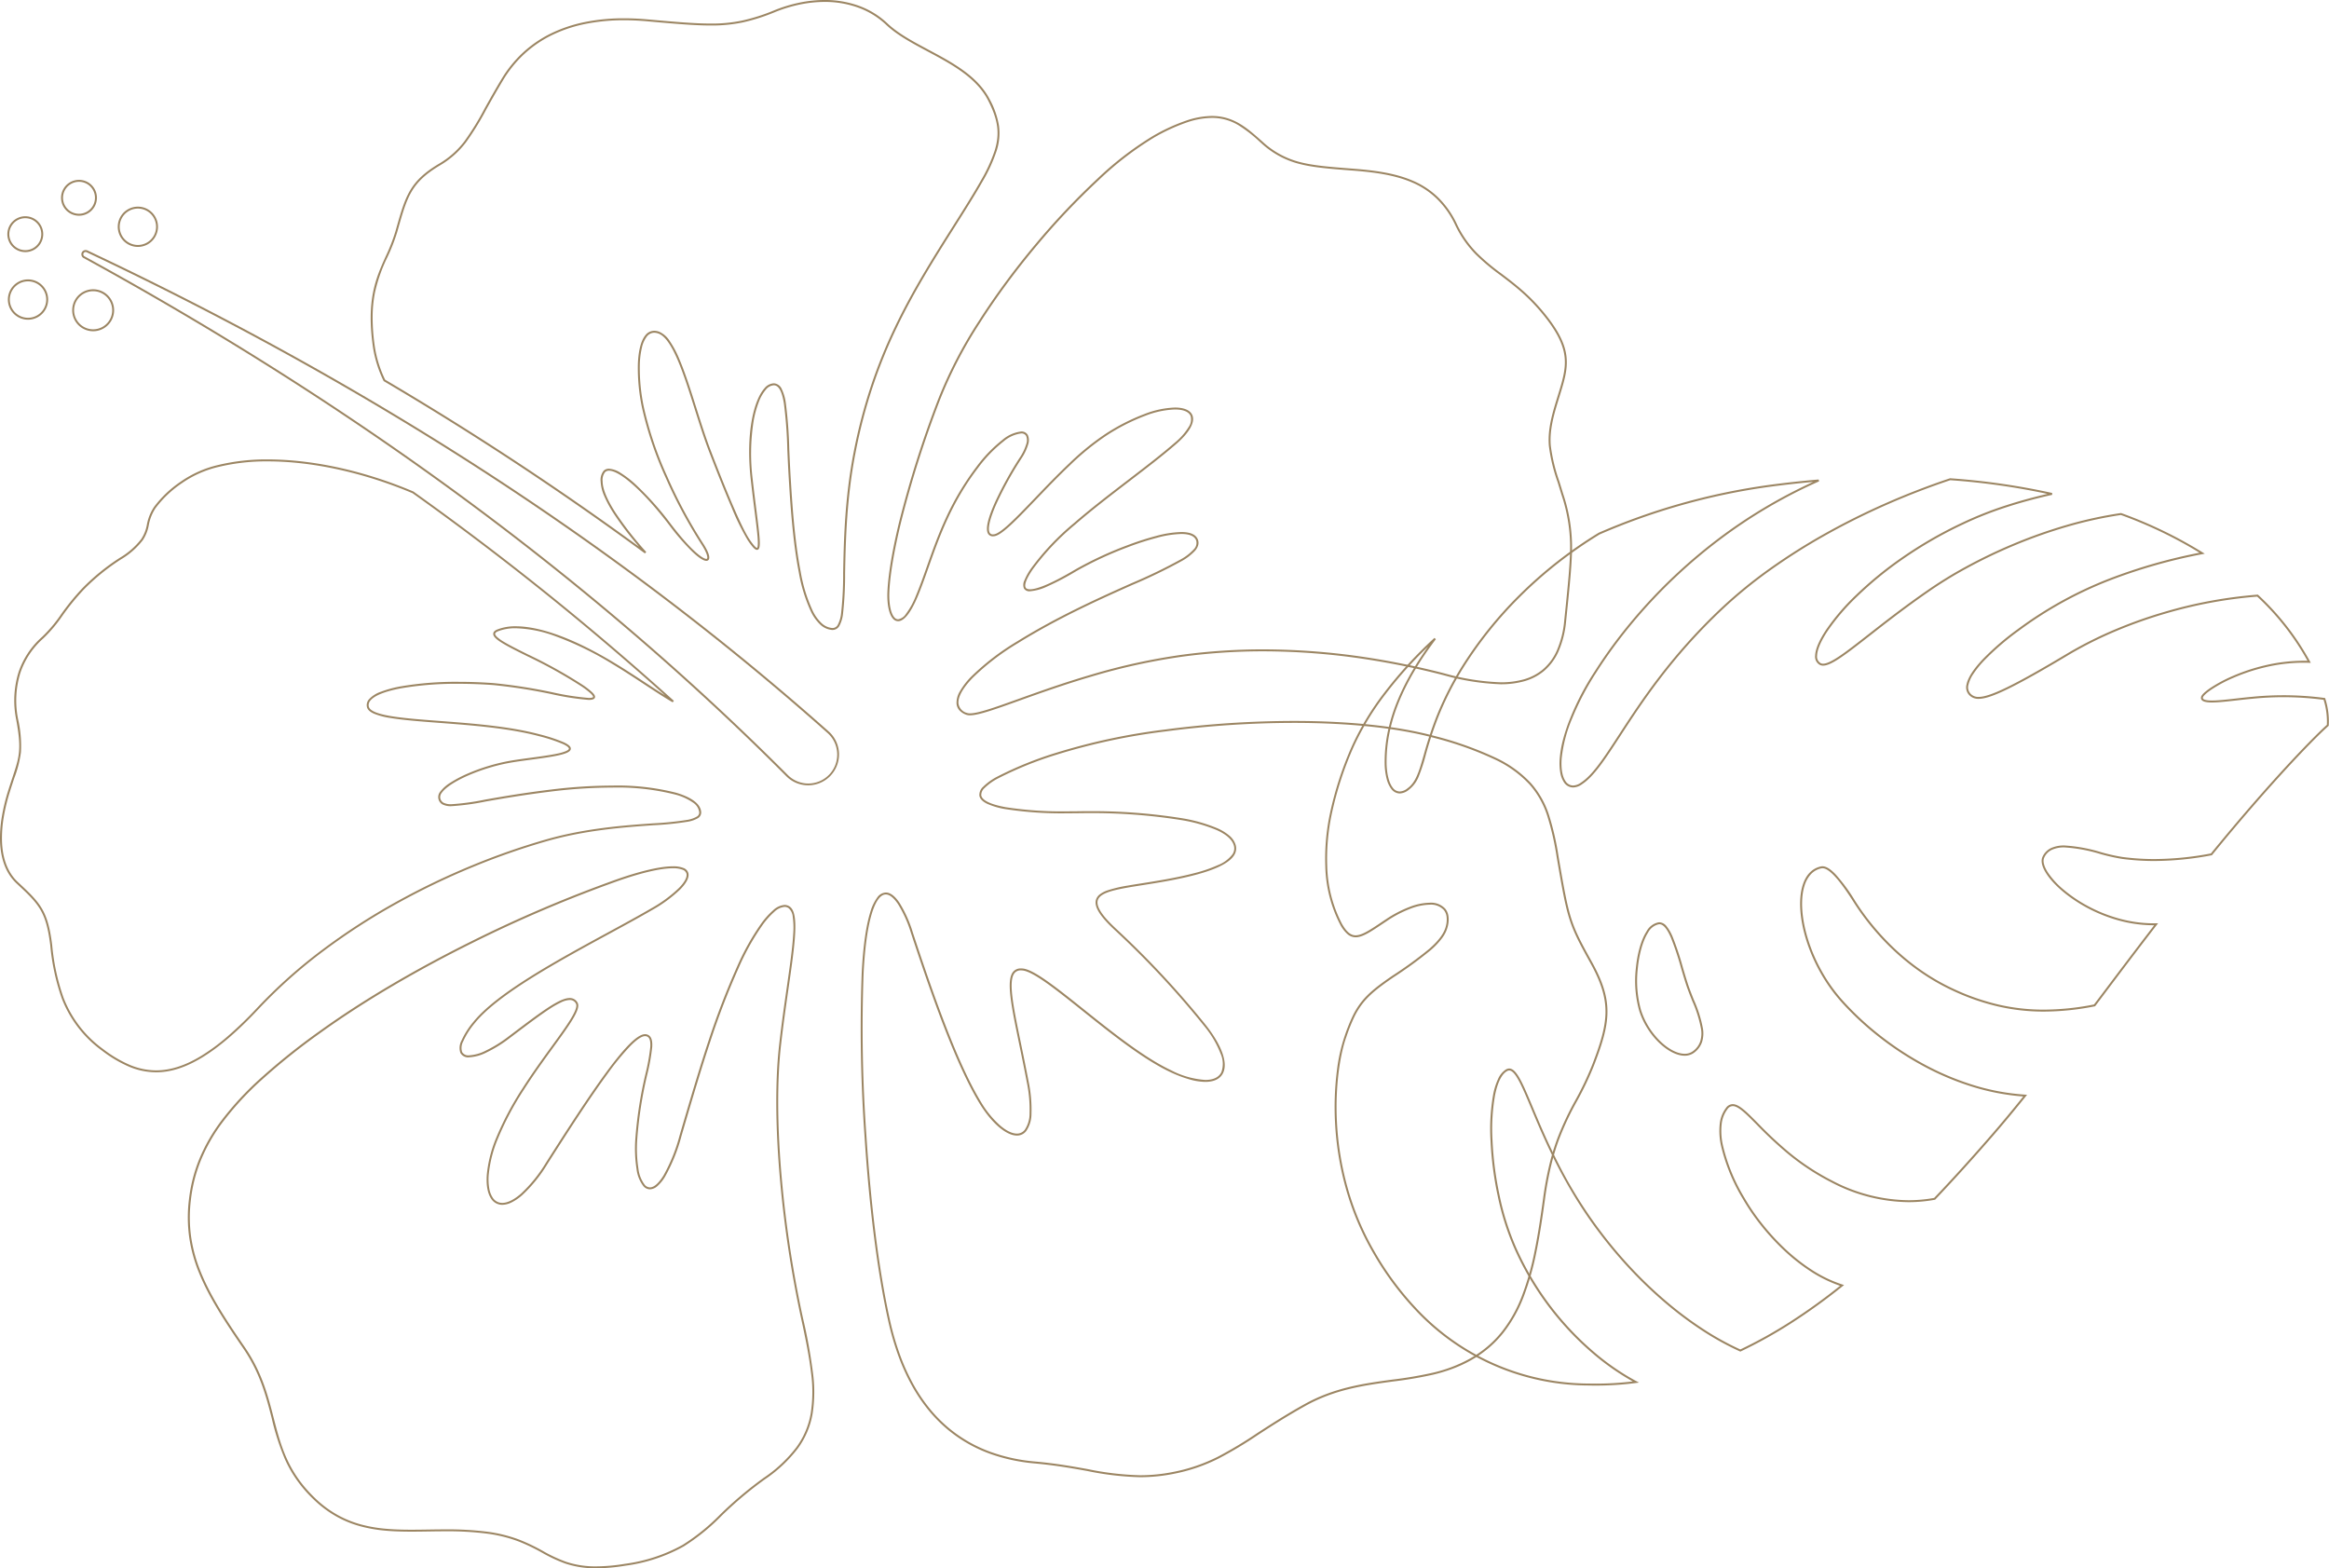 <svg id="レイヤー_1" data-name="レイヤー 1" xmlns="http://www.w3.org/2000/svg" width="600" height="404" viewBox="0 0 600 404">
  <path id="パス_646" data-name="パス 646" d="M752.558,479.8c-.62,0-1.249-.007-1.869-.022a61.406,61.406,0,0,1-44.45-19.2,78.282,78.282,0,0,1-11.1-14.921,71.62,71.62,0,0,1-7.216-17.271,77.415,77.415,0,0,1-2.594-16.218,75.454,75.454,0,0,1,.466-13.422,43.76,43.76,0,0,1,1.97-8.9,46.446,46.446,0,0,1,2.048-5.146,19.647,19.647,0,0,1,2.355-3.8c1.847-2.313,4.294-4.2,7.9-6.667a104.094,104.094,0,0,0,9.529-6.933c2.6-2.27,3.984-4.235,4.356-6.184v0a6.188,6.188,0,0,0,.084-2.248,3.358,3.358,0,0,0-.693-1.583,4.523,4.523,0,0,0-3.642-1.365,14.473,14.473,0,0,0-4.921,1.02,29.88,29.88,0,0,0-5.988,3.105q-.542.362-1.048.7c-3.206,2.151-5.324,3.572-7.107,3.572a3.183,3.183,0,0,1-2.086-.789,8.708,8.708,0,0,1-1.884-2.445l0,0a34.374,34.374,0,0,1-3.851-15.1,55.788,55.788,0,0,1,1.166-13.435,87.891,87.891,0,0,1,5.744-17.619A70.515,70.515,0,0,1,698,301.3a108.622,108.622,0,0,1,12.929-14.1l.368.335c-5.793,7.643-9.752,15.253-11.448,22.01a37.57,37.57,0,0,0-1.243,10.254c.106,2.684.667,4.8,1.579,5.971a2.262,2.262,0,0,0,1.8.994,3.384,3.384,0,0,0,2.006-.824l.007,0c2.173-1.566,2.982-4.4,4.206-8.694a97.8,97.8,0,0,1,3.2-9.721,81.9,81.9,0,0,1,6.744-13.233,103.375,103.375,0,0,1,14.416-17.955,110.824,110.824,0,0,1,20.674-16.228l.015-.009.016-.007a167.231,167.231,0,0,1,43.4-12.24c4.471-.611,8.925-1.1,13.239-1.461l.122.477a130.206,130.206,0,0,0-25.91,15.311,135.541,135.541,0,0,0-19.034,17.558c-2.477,2.768-4.843,5.644-7.032,8.548-1.957,2.6-3.781,5.227-5.424,7.819a70.948,70.948,0,0,0-6.169,11.723l0,.006a35.733,35.733,0,0,0-2.748,10.375c-.2,2.552.144,4.63.964,5.851a2.35,2.35,0,0,0,1.974,1.163,3.608,3.608,0,0,0,2.029-.75l.006,0c3.013-1.974,5.836-6.308,9.743-12.307,5.566-8.544,13.189-20.246,26.4-32.7a119.129,119.129,0,0,1,12.582-10.26,156.241,156.241,0,0,1,14.458-9.107c4.983-2.782,10.251-5.395,15.657-7.767,5.3-2.325,10.744-4.424,16.18-6.238l.047-.016.049,0a179.513,179.513,0,0,1,26.271,3.783v.488c-4.138.912-8.122,1.991-11.84,3.205a91.312,91.312,0,0,0-11.148,4.421,106.387,106.387,0,0,0-15.524,8.96,93.6,93.6,0,0,0-11.813,9.682,56.261,56.261,0,0,0-7.539,8.827c-1.721,2.6-2.655,4.786-2.7,6.328a1.922,1.922,0,0,0,.907,1.918l0,0a1.265,1.265,0,0,0,.641.152c.913,0,2.31-.66,4.394-2.076,1.976-1.343,4.475-3.3,7.369-5.563,3.987-3.12,8.948-7,14.808-11.068a106.354,106.354,0,0,1,10.184-6.294,131.392,131.392,0,0,1,12.213-5.869,127.382,127.382,0,0,1,13.548-4.812,104.58,104.58,0,0,1,14.189-3.123l.062-.009.059.021a112.218,112.218,0,0,1,20.955,10.121l.548.339-.633.119a137.331,137.331,0,0,0-23.868,6.788l0,0a100.2,100.2,0,0,0-23.421,12.951,67.879,67.879,0,0,0-8.88,7.638,25.393,25.393,0,0,0-2.777,3.421,8.481,8.481,0,0,0-1.306,2.859,2.372,2.372,0,0,0,.655,2.392,2.68,2.68,0,0,0,1.961.719c1.5,0,3.8-.779,7.239-2.449,3.694-1.794,8.823-4.672,16.144-9.058a101.551,101.551,0,0,1,11.926-5.941,118.136,118.136,0,0,1,12.469-4.428,116.724,116.724,0,0,1,24.063-4.466l.108-.008.08.074a67.372,67.372,0,0,1,13.344,17.122l.211.387-.44-.017c-.483-.019-.975-.028-1.463-.028a43.165,43.165,0,0,0-9.865,1.186,48.432,48.432,0,0,0-8.24,2.739,35.674,35.674,0,0,0-5.674,3.051c-1.61,1.1-2.086,1.764-2.113,1.982v.009a.381.381,0,0,0,.078.331c.173.2.7.447,2.247.447,1.616,0,3.862-.255,6.24-.525,1.367-.155,2.779-.316,4.156-.437,2.652-.267,5.349-.4,8.014-.4a80.306,80.306,0,0,1,10.586.7l.163.022.044.159a18.949,18.949,0,0,1,.886,6.9l-.013.09-.068.061c-2.409,2.149-6.641,6.479-11.319,11.583-4.159,4.538-10.768,11.973-18.63,21.626l-.058.071-.09.017a80,80,0,0,1-14.762,1.469,63.219,63.219,0,0,1-8.3-.542,48.147,48.147,0,0,1-5.587-1.255,40.062,40.062,0,0,0-9.236-1.7,7.5,7.5,0,0,0-3.214.595,4.015,4.015,0,0,0-2.032,2.074c-.393.888-.038,2.256,1,3.849a21.1,21.1,0,0,0,3.968,4.322,36.387,36.387,0,0,0,6.243,4.232,38.561,38.561,0,0,0,7.931,3.209,33.678,33.678,0,0,0,9.035,1.271c.219,0,.44,0,.657-.007l.522-.011-.319.414c-4.8,6.213-9.809,12.864-14.655,19.3l-1.258,1.669-.094.018a67.85,67.85,0,0,1-13.092,1.358,52.087,52.087,0,0,1-11.889-1.34,58.728,58.728,0,0,1-11.549-4.034c-13.685-6.323-21.923-17.041-25.616-22.867-3.706-5.846-6.325-8.688-8.007-8.688a1.371,1.371,0,0,0-.3.034h0a5.089,5.089,0,0,0-2.661,1.5,7.569,7.569,0,0,0-1.646,2.959c-1.106,3.493-.755,8.6.962,14.017a43.159,43.159,0,0,0,3.6,8.214,41.913,41.913,0,0,0,5.581,7.7,76.243,76.243,0,0,0,9.118,8.468,79.837,79.837,0,0,0,11.173,7.4,70.648,70.648,0,0,0,12.7,5.442,58.03,58.03,0,0,0,13.714,2.593l.481.03-.3.376c-3.192,3.975-6.036,7.392-8.695,10.445-4.981,5.742-9.907,11.176-14.641,16.152l-.056.059-.08.015a37.892,37.892,0,0,1-6.782.615,43.582,43.582,0,0,1-19.926-5.135,61.4,61.4,0,0,1-11.457-7.582,103.235,103.235,0,0,1-7.7-7.217c-2.765-2.8-4.762-4.816-6.192-4.816a1.705,1.705,0,0,0-1.348.779,7.731,7.731,0,0,0-1.505,3.88,16.862,16.862,0,0,0,.293,5.314,46.692,46.692,0,0,0,5.553,13.617,55.118,55.118,0,0,0,4.278,6.322,60.268,60.268,0,0,0,5.851,6.492,48.7,48.7,0,0,0,7.1,5.676,33.459,33.459,0,0,0,8.017,3.88l.444.141-.363.292a152.253,152.253,0,0,1-13.209,9.539A117.454,117.454,0,0,1,789.837,471l-.1.049-.1-.047a71.743,71.743,0,0,1-9.254-5.058,93.119,93.119,0,0,1-9.311-6.858,108.994,108.994,0,0,1-9.038-8.476,116.609,116.609,0,0,1-8.436-9.913c-9.246-12.082-14.355-24.251-17.736-32.3-1.289-3.072-2.308-5.5-3.242-7.208-.951-1.744-1.722-2.556-2.424-2.556a1.157,1.157,0,0,0-.638.215l-.008,0c-1.321.8-2.36,2.922-3,6.138a50.6,50.6,0,0,0-.66,11.651,86.435,86.435,0,0,0,1.823,14.138,67.881,67.881,0,0,0,4.346,13.661v0a76.046,76.046,0,0,0,21.118,27.656,61.862,61.862,0,0,0,9.772,6.57l.684.368-.77.1A79.865,79.865,0,0,1,752.558,479.8ZM714.439,361.211a8.23,8.23,0,0,1-1.5,3.279,19.416,19.416,0,0,1-3.016,3.188,104.423,104.423,0,0,1-9.576,6.97c-3.563,2.444-5.98,4.3-7.788,6.566a19.168,19.168,0,0,0-2.3,3.7,46.055,46.055,0,0,0-2.026,5.093v0c-1.442,3.959-2.938,12.127-2.407,22.122a76.9,76.9,0,0,0,2.577,16.114,71.113,71.113,0,0,0,7.165,17.151A77.767,77.767,0,0,0,706.6,460.227a60.907,60.907,0,0,0,44.1,19.047c.617.014,1.241.022,1.858.022a79.421,79.421,0,0,0,9.463-.568,62.881,62.881,0,0,1-9.17-6.251,76.541,76.541,0,0,1-21.26-27.843,68.37,68.37,0,0,1-4.378-13.76,86.938,86.938,0,0,1-1.834-14.221,51.108,51.108,0,0,1,.67-11.77,17.168,17.168,0,0,1,1.275-4.071,5.524,5.524,0,0,1,1.955-2.394,1.658,1.658,0,0,1,.908-.294c.917,0,1.8.868,2.863,2.816.946,1.733,1.969,4.17,3.264,7.255,1.7,4.054,3.82,9.1,6.663,14.63a116.223,116.223,0,0,0,19.411,27.435,108.444,108.444,0,0,0,9,8.437,92.609,92.609,0,0,0,9.26,6.821,71.429,71.429,0,0,0,9.084,4.976,117.036,117.036,0,0,0,12.89-7.18,151.3,151.3,0,0,0,12.805-9.219,34.344,34.344,0,0,1-7.7-3.793,49.213,49.213,0,0,1-7.172-5.734,60.741,60.741,0,0,1-5.9-6.546,55.57,55.57,0,0,1-4.317-6.38,47.183,47.183,0,0,1-5.61-13.77,17.361,17.361,0,0,1-.3-5.473,8.219,8.219,0,0,1,1.608-4.125,2.169,2.169,0,0,1,1.741-.969c1.639,0,3.592,1.975,6.547,4.964a102.869,102.869,0,0,0,7.664,7.183,60.927,60.927,0,0,0,11.365,7.521,43.093,43.093,0,0,0,19.7,5.08,37.415,37.415,0,0,0,6.613-.592c4.711-4.954,9.613-10.363,14.57-16.076,2.571-2.953,5.315-6.246,8.382-10.057a58.745,58.745,0,0,1-13.352-2.583,71.17,71.17,0,0,1-12.8-5.48,80.328,80.328,0,0,1-11.243-7.448,76.717,76.717,0,0,1-9.177-8.523A42.419,42.419,0,0,1,810.4,373.5a43.66,43.66,0,0,1-3.641-8.309c-1.747-5.511-2.1-10.73-.962-14.318.841-2.657,2.458-4.316,4.676-4.8a1.861,1.861,0,0,1,.414-.046c.961,0,2.093.7,3.46,2.15a46.146,46.146,0,0,1,4.969,6.77c3.664,5.78,11.835,16.412,25.4,22.682a58.23,58.23,0,0,0,11.452,4,51.6,51.6,0,0,0,11.776,1.327,67.242,67.242,0,0,0,12.9-1.33L882,380.112c4.741-6.292,9.64-12.793,14.344-18.891h-.149a34.178,34.178,0,0,1-9.17-1.289,39.073,39.073,0,0,1-8.034-3.25c-4.549-2.453-8.434-5.713-10.393-8.721-1.149-1.765-1.508-3.261-1.037-4.325a4.555,4.555,0,0,1,2.276-2.323,7.975,7.975,0,0,1,3.427-.642,40.394,40.394,0,0,1,9.363,1.716,47.853,47.853,0,0,0,5.525,1.242,62.725,62.725,0,0,0,8.234.538,79.376,79.376,0,0,0,14.58-1.444c7.845-9.627,14.438-17.045,18.591-21.576,4.645-5.067,8.854-9.377,11.286-11.557a18.9,18.9,0,0,0-.841-6.445,79.808,79.808,0,0,0-10.356-.677c-2.65,0-5.331.135-7.967.4h0c-1.37.121-2.78.281-4.144.436-2.393.272-4.652.528-6.3.528-1.433,0-2.268-.2-2.628-.623a.882.882,0,0,1-.19-.733c.091-.668,1.314-1.633,2.326-2.326a36.191,36.191,0,0,1,5.757-3.1,48.937,48.937,0,0,1,8.326-2.767,43.669,43.669,0,0,1,9.979-1.2c.347,0,.7,0,1.042.014a66.854,66.854,0,0,0-12.954-16.537A116.3,116.3,0,0,0,899.036,281a117.691,117.691,0,0,0-12.416,4.409,101.033,101.033,0,0,0-11.865,5.91c-7.331,4.392-12.473,7.276-16.18,9.077-3.558,1.729-5.858,2.5-7.457,2.5a3.182,3.182,0,0,1-2.3-.851,2.868,2.868,0,0,1-.806-2.857c.344-1.739,1.761-3.935,4.21-6.526a68.363,68.363,0,0,1,8.947-7.7,100.72,100.72,0,0,1,23.545-13.017,137.842,137.842,0,0,1,23.32-6.691,111.753,111.753,0,0,0-20.255-9.717,104.178,104.178,0,0,0-14.059,3.1,126.923,126.923,0,0,0-13.494,4.793,130.931,130.931,0,0,0-12.166,5.847,105.79,105.79,0,0,0-10.137,6.265c-5.85,4.058-10.805,7.936-14.787,11.051-2.9,2.27-5.406,4.231-7.4,5.583-2.2,1.5-3.642,2.163-4.675,2.163a1.778,1.778,0,0,1-.887-.216,2.412,2.412,0,0,1-1.165-2.37c.049-1.636,1.011-3.914,2.784-6.59a56.757,56.757,0,0,1,7.607-8.909,94.067,94.067,0,0,1,11.876-9.735,106.869,106.869,0,0,1,15.6-9,91.8,91.8,0,0,1,11.207-4.445c3.4-1.111,7.025-2.109,10.784-2.97a179.061,179.061,0,0,0-25.045-3.529c-5.406,1.806-10.82,3.894-16.091,6.206-5.392,2.366-10.645,4.972-15.614,7.746A155.688,155.688,0,0,0,797.7,269.61a118.606,118.606,0,0,0-12.53,10.217C772,292.24,764.4,303.913,758.847,312.436c-3.939,6.047-6.785,10.416-9.884,12.449a4.089,4.089,0,0,1-2.313.838,2.829,2.829,0,0,1-2.389-1.384,6.542,6.542,0,0,1-.924-2.512,14.714,14.714,0,0,1-.122-3.657,27.773,27.773,0,0,1,.831-4.747A45.109,45.109,0,0,1,746,307.649a67.877,67.877,0,0,1,6.213-11.81c1.65-2.6,3.482-5.246,5.447-7.853,2.2-2.915,4.572-5.8,7.059-8.58a136.032,136.032,0,0,1,19.1-17.623,130.857,130.857,0,0,1,24.667-14.766c-3.846.344-7.79.791-11.748,1.331a166.731,166.731,0,0,0-43.255,12.2,110.353,110.353,0,0,0-20.566,16.145,102.888,102.888,0,0,0-14.346,17.867,81.382,81.382,0,0,0-6.7,13.152,97.272,97.272,0,0,0-3.181,9.674,45.653,45.653,0,0,1-1.783,5.459,8.078,8.078,0,0,1-2.609,3.5,3.857,3.857,0,0,1-2.307.925,2.77,2.77,0,0,1-2.193-1.186,7.141,7.141,0,0,1-1.167-2.536,17.021,17.021,0,0,1-.518-3.723,38.061,38.061,0,0,1,1.257-10.395c1.548-6.166,4.955-13.028,9.9-19.973A105.964,105.964,0,0,0,698.4,301.6a70.024,70.024,0,0,0-8.225,13.524,87.382,87.382,0,0,0-5.711,17.516,55.3,55.3,0,0,0-1.156,13.314,33.88,33.88,0,0,0,3.79,14.88c1.186,2.088,2.243,2.979,3.534,2.979,1.631,0,3.7-1.387,6.829-3.487q.506-.34,1.05-.7a30.393,30.393,0,0,1,6.091-3.158,14.961,14.961,0,0,1,5.094-1.051,5,5,0,0,1,4.029,1.548,3.848,3.848,0,0,1,.8,1.815A6.681,6.681,0,0,1,714.439,361.211Zm60.95,33.614c-2.012,0-4.445-1.249-6.675-3.426a19.887,19.887,0,0,1-2.948-3.676,19.447,19.447,0,0,1-2.085-4.489,28.529,28.529,0,0,1-.872-10.809c.37-3.961,1.37-7.459,2.745-9.6a4.521,4.521,0,0,1,3.121-2.357,1.793,1.793,0,0,1,.226-.014,2.521,2.521,0,0,1,1.884,1.087,11.239,11.239,0,0,1,1.527,2.677,73.717,73.717,0,0,1,2.628,7.881c.4,1.355.813,2.756,1.224,4.03.462,1.431,1.048,2.906,1.616,4.333a32.283,32.283,0,0,1,2.348,7.515,7.474,7.474,0,0,1-.243,3.294,5.673,5.673,0,0,1-1.971,2.715A3.985,3.985,0,0,1,775.389,394.825ZM768.9,360.957a1.285,1.285,0,0,0-.163.01h0a4.061,4.061,0,0,0-2.761,2.132c-1.333,2.072-2.305,5.488-2.668,9.372a28.016,28.016,0,0,0,.851,10.612,18.946,18.946,0,0,0,2.032,4.375,19.359,19.359,0,0,0,2.873,3.584c2.138,2.087,4.444,3.284,6.326,3.284a3.5,3.5,0,0,0,2.216-.73,5.113,5.113,0,0,0,1.8-2.479,6.982,6.982,0,0,0,.222-3.077,31.957,31.957,0,0,0-2.316-7.39c-.57-1.434-1.16-2.918-1.627-4.364-.413-1.28-.827-2.684-1.228-4.042a73.363,73.363,0,0,0-2.607-7.823C770.84,362.09,769.874,360.957,768.9,360.957Z" transform="translate(-341.389 -122.872)" fill="#9b8562"/>
  <path id="パス_647" data-name="パス 647" d="M221.322,446.136a7.041,7.041,0,0,1,2.709.429,2.008,2.008,0,0,1,1.26,1.3c.289,1.071-.425,2.523-2.064,4.2a35.253,35.253,0,0,1-7.278,5.345c-3.246,1.889-7.068,3.968-11.114,6.17-6.436,3.5-13.73,7.471-20,11.4-7.162,4.495-11.928,8.28-14.571,11.572a20.063,20.063,0,0,0-2.975,4.691,3.557,3.557,0,0,0-.281,2.722,1.823,1.823,0,0,0,1.825.863,10.751,10.751,0,0,0,4.212-1.182,33.495,33.495,0,0,0,5.916-3.667l1.012-.764c7.559-5.706,12.121-9.15,14.749-9.15a2.225,2.225,0,0,1,2.037,1.2c.447.776.058,2.1-1.263,4.3-1.157,1.922-2.928,4.359-4.979,7.179-2.351,3.234-5.016,6.9-7.562,10.887a77.628,77.628,0,0,0-6.7,12.612,32.023,32.023,0,0,0-2.392,9.4,13.958,13.958,0,0,0,.137,3.443,6.255,6.255,0,0,0,.89,2.387,2.857,2.857,0,0,0,2.472,1.366c1.36,0,3.023-.823,4.81-2.379a36.514,36.514,0,0,0,6.366-7.863c5.36-8.42,10.948-17.067,15.506-23.272,4.985-6.786,8.2-9.947,10.116-9.947a1.608,1.608,0,0,1,.372.042c1.449.345,1.523,2.02,1.453,3.251a51.683,51.683,0,0,1-1.244,6.99,105.691,105.691,0,0,0-2.61,16.748,33.765,33.765,0,0,0,.3,7.6,8.475,8.475,0,0,0,1.657,4.2,1.778,1.778,0,0,0,1.3.635c1.056,0,2.268-1.064,3.506-3.077a43.881,43.881,0,0,0,4.132-10.26c3.111-10.637,5.337-18.07,7.509-24.579a198.514,198.514,0,0,1,7.3-18.923,62.662,62.662,0,0,1,6.108-10.949,20.542,20.542,0,0,1,3.174-3.581,4.86,4.86,0,0,1,2.961-1.393,2.264,2.264,0,0,1,1.33.425c1.179.833,1.611,2.981,1.4,6.964-.187,3.567-.877,8.377-1.677,13.946-.628,4.378-1.34,9.339-1.945,14.643-1.062,9.3-.989,21.325.21,34.785a289.909,289.909,0,0,0,5.417,35.605,135.142,135.142,0,0,1,2.55,13.912,36.678,36.678,0,0,1-.066,10.831,21.176,21.176,0,0,1-3.777,8.878,35.844,35.844,0,0,1-8.524,7.994,96.717,96.717,0,0,0-11.2,9.438,53.159,53.159,0,0,1-9.7,7.84,42.264,42.264,0,0,1-15.064,4.96,46.9,46.9,0,0,1-7.44.663,24.254,24.254,0,0,1-7.99-1.22,37.813,37.813,0,0,1-5.982-2.789,49.529,49.529,0,0,0-5.975-2.87,36.288,36.288,0,0,0-8.477-2.082,80.457,80.457,0,0,0-10.318-.566c-1.536,0-3.068.023-4.549.046s-2.9.044-4.326.044c-2.659,0-4.786-.081-6.7-.255a36.876,36.876,0,0,1-6.443-1.12,27.2,27.2,0,0,1-6.189-2.519,28.679,28.679,0,0,1-5.926-4.442,34.313,34.313,0,0,1-4.431-5.155,31.981,31.981,0,0,1-2.932-5.188,63.47,63.47,0,0,1-3.4-10.567c-1.486-5.76-3.022-11.715-7.421-18.1-5.207-7.558-8.912-13.42-11.291-19.286a38.705,38.705,0,0,1-2.527-9.12,37.331,37.331,0,0,1-.073-9.844,39.293,39.293,0,0,1,2.6-10.249,45.029,45.029,0,0,1,5.885-10.211,78.873,78.873,0,0,1,10.02-10.791,167.382,167.382,0,0,1,15.013-12.007c5.684-4.1,12.065-8.23,18.965-12.284,6.352-3.731,13.155-7.4,20.22-10.915a338.828,338.828,0,0,1,37.789-16.088C213.249,447.261,218.152,446.136,221.322,446.136Zm-52.483,49.2a2.256,2.256,0,0,1-2.276-1.147,3.947,3.947,0,0,1,.268-3.127,20.538,20.538,0,0,1,3.048-4.815c2.678-3.336,7.485-7.158,14.695-11.683,6.278-3.94,13.58-7.914,20.022-11.419,4.043-2.2,7.862-4.278,11.1-6.163a34.771,34.771,0,0,0,7.172-5.263c1.487-1.521,2.175-2.842,1.939-3.72a1.539,1.539,0,0,0-.975-.973,6.571,6.571,0,0,0-2.512-.388c-3.115,0-7.961,1.116-14.014,3.226a338.275,338.275,0,0,0-37.731,16.064c-7.055,3.506-13.848,7.173-20.189,10.9-6.887,4.046-13.254,8.17-18.926,12.258a166.929,166.929,0,0,0-14.968,11.971,78.392,78.392,0,0,0-9.957,10.722,44.534,44.534,0,0,0-5.821,10.1,38.8,38.8,0,0,0-2.566,10.121,36.837,36.837,0,0,0,.072,9.714,38.215,38.215,0,0,0,2.5,9c2.363,5.823,6.052,11.66,11.24,19.19,4.45,6.459,6,12.458,7.493,18.26,1.845,7.151,3.587,13.905,10.62,20.675a28.185,28.185,0,0,0,5.823,4.366,26.714,26.714,0,0,0,6.077,2.473,36.383,36.383,0,0,0,6.356,1.1c1.894.173,4.008.253,6.651.253,1.42,0,2.828-.021,4.318-.044s3.017-.045,4.557-.045a80.937,80.937,0,0,1,10.382.57,36.792,36.792,0,0,1,8.593,2.111,49.982,49.982,0,0,1,6.033,2.9,37.459,37.459,0,0,0,5.9,2.755,23.78,23.78,0,0,0,7.83,1.193,46.39,46.39,0,0,0,7.36-.657,41.787,41.787,0,0,0,14.891-4.9,52.787,52.787,0,0,0,9.613-7.772,97.11,97.11,0,0,1,11.259-9.483,35.363,35.363,0,0,0,8.407-7.879,20.688,20.688,0,0,0,3.69-8.673,36.2,36.2,0,0,0,.061-10.685c-.515-4.406-1.573-9.48-2.541-13.862a290.421,290.421,0,0,1-5.426-35.669c-1.2-13.493-1.274-25.556-.209-34.886.606-5.311,1.318-10.277,1.947-14.657.8-5.557,1.486-10.357,1.672-13.9a19.993,19.993,0,0,0-.134-4.339,3.257,3.257,0,0,0-1.057-2.191,1.75,1.75,0,0,0-1.042-.334,4.408,4.408,0,0,0-2.638,1.274,20.06,20.06,0,0,0-3.092,3.493,62.16,62.16,0,0,0-6.056,10.859,198.062,198.062,0,0,0-7.284,18.878c-2.169,6.5-4.394,13.93-7.5,24.561a44.351,44.351,0,0,1-4.186,10.382,10.292,10.292,0,0,1-2.006,2.48,3.051,3.051,0,0,1-1.926.834,2.256,2.256,0,0,1-1.663-.792,8.928,8.928,0,0,1-1.785-4.458,34.262,34.262,0,0,1-.31-7.716,106.116,106.116,0,0,1,2.621-16.825,51.471,51.471,0,0,0,1.233-6.913c.124-2.171-.506-2.6-1.069-2.736a1.113,1.113,0,0,0-.257-.029c-.873,0-2.169.869-3.854,2.582a67.681,67.681,0,0,0-5.859,7.16c-4.549,6.193-10.132,14.832-15.487,23.245a36.993,36.993,0,0,1-6.46,7.971,12.658,12.658,0,0,1-2.753,1.886,5.563,5.563,0,0,1-2.385.616,3.373,3.373,0,0,1-2.886-1.586c-.915-1.357-1.3-3.481-1.111-6.144a32.523,32.523,0,0,1,2.427-9.552,78.113,78.113,0,0,1,6.743-12.694c2.553-4,5.223-7.672,7.579-10.912,2.044-2.811,3.809-5.239,4.955-7.143,1.183-1.966,1.594-3.206,1.258-3.789a1.714,1.714,0,0,0-1.6-.949,5.537,5.537,0,0,0-2.2.607,24.456,24.456,0,0,0-3.117,1.789c-2.392,1.566-5.365,3.811-9.129,6.652l-1.013.764a34.006,34.006,0,0,1-6.006,3.721A11.225,11.225,0,0,1,168.839,495.333Z" transform="translate(-47.961 -222.971)" fill="#9b8562"/>
  <path id="パス_648" data-name="パス 648" d="M309.633,161.785c-.069,0-.14,0-.212-.01a5.1,5.1,0,0,1-3-1.4,11.374,11.374,0,0,1-2.34-3.248,40.37,40.37,0,0,1-3.171-10.266c-1.607-8.193-2.212-18.179-2.574-24.145-.158-2.614-.268-5.086-.374-7.477a112.692,112.692,0,0,0-.885-11.854c-.511-3.075-1.307-4.545-2.506-4.629-.04,0-.08,0-.12,0a2.851,2.851,0,0,0-2.019,1.128,10.655,10.655,0,0,0-1.816,3.174,26.023,26.023,0,0,0-1.358,5.051,53.911,53.911,0,0,0-.211,14.923c.342,3.042.68,5.708.978,8.06.826,6.516,1.137,9.187.536,9.87a.534.534,0,0,1-.409.19c-.288,0-.608-.211-1.036-.684a16.873,16.873,0,0,1-1.394-1.874,63.37,63.37,0,0,1-4.128-8.409c-1.638-3.795-3.611-8.688-5.864-14.544-1.253-3.256-2.458-7.07-3.624-10.759-1.419-4.49-2.887-9.132-4.425-12.707-1.7-3.951-3.3-6.157-4.9-6.743a3.209,3.209,0,0,0-1.1-.214,2.418,2.418,0,0,0-1.915.991,7.3,7.3,0,0,0-1.262,2.843,21.335,21.335,0,0,0-.542,4.3,48.673,48.673,0,0,0,1.057,11.1,91.309,91.309,0,0,0,6.037,17.847,124.413,124.413,0,0,0,9.171,17.113c.776,1.189,2.006,3.318,1.524,4.208a.7.7,0,0,1-.65.36c-.5,0-1.5-.382-3.448-2.2a58.8,58.8,0,0,1-6.137-7.047c-6.373-8.36-12.593-13.977-15.48-13.977a1.379,1.379,0,0,0-1.034.39,3.286,3.286,0,0,0-.624,2.341c.016,1.968,1.13,4.682,3.312,8.068a87.254,87.254,0,0,0,7.926,10.142l-.335.367c-10.776-7.917-21.9-15.665-33.063-23.028s-22.664-14.539-34.184-21.328l-.065-.038-.033-.068a30.415,30.415,0,0,1-2.69-8.469v0c-1.821-12.337.742-18.029,3.222-23.534a46.882,46.882,0,0,0,2.551-6.551l.2-.7c1.182-4.172,2.037-7.186,3.542-9.745,1.563-2.657,3.78-4.717,7.413-6.888a22.55,22.55,0,0,0,6.613-5.836A70.335,70.335,0,0,0,220,27.406c1.218-2.179,2.6-4.649,4.305-7.487a31.28,31.28,0,0,1,5.582-6.9,30.3,30.3,0,0,1,7.191-4.906,36.414,36.414,0,0,1,8.709-2.926,50.485,50.485,0,0,1,10.138-.969c1.94,0,3.975.095,6.048.281,7.4.667,12.19,1.072,16.221,1.072a38.213,38.213,0,0,0,8.126-.769,48.688,48.688,0,0,0,8.322-2.659A37.57,37.57,0,0,1,301.149.17,32.152,32.152,0,0,1,307.564-.5a25.67,25.67,0,0,1,8.791,1.48,21.194,21.194,0,0,1,7.391,4.533c2.77,2.623,6.569,4.653,10.591,6.8,6.237,3.333,12.685,6.78,15.779,12.8a21.44,21.44,0,0,1,2.367,6.727,14.615,14.615,0,0,1-.6,6.531,40.7,40.7,0,0,1-3.673,7.975c-1.806,3.2-4.265,7.109-6.837,11.168-6.038,9.525-11,17.533-15.33,26.6a129.516,129.516,0,0,0-6.014,14.823,134.318,134.318,0,0,0-4.507,17.26c-2.3,11.875-2.517,22.867-2.673,30.893a91.74,91.74,0,0,1-.544,10.578,8.575,8.575,0,0,1-.884,2.976A2.02,2.02,0,0,1,309.633,161.785ZM294.454,98.25c.052,0,.1,0,.155.005a2.413,2.413,0,0,1,1.928,1.479,11.948,11.948,0,0,1,1.036,3.566,112.924,112.924,0,0,1,.891,11.914c.106,2.389.216,4.859.374,7.469.361,5.954.964,15.918,2.565,24.079a39.891,39.891,0,0,0,3.126,10.135A10.884,10.884,0,0,0,306.759,160a4.612,4.612,0,0,0,2.707,1.275c.057.005.113.008.167.008a1.517,1.517,0,0,0,1.355-.887,8.123,8.123,0,0,0,.821-2.8,91.533,91.533,0,0,0,.538-10.512c.157-8.044.372-19.061,2.682-30.978a134.817,134.817,0,0,1,4.524-17.323,130,130,0,0,1,6.037-14.88c4.342-9.093,9.312-17.113,15.359-26.653,2.569-4.053,5.024-7.954,6.824-11.146a40.807,40.807,0,0,0,3.63-7.876c1.328-4.35.859-7.842-1.732-12.884-3.022-5.882-9.4-9.291-15.57-12.588-4.053-2.166-7.881-4.212-10.7-6.881a20.7,20.7,0,0,0-7.218-4.426A25.173,25.173,0,0,0,307.564,0a31.653,31.653,0,0,0-6.315.657,37.068,37.068,0,0,0-6.419,1.947,49.156,49.156,0,0,1-8.406,2.685,38.688,38.688,0,0,1-8.228.78c-4.052,0-8.848-.406-16.266-1.074-2.058-.185-4.078-.279-6-.279a49.986,49.986,0,0,0-10.037.959A35.914,35.914,0,0,0,237.3,8.561a29.8,29.8,0,0,0-7.073,4.825,30.778,30.778,0,0,0-5.493,6.79c-1.7,2.831-3.081,5.3-4.3,7.474a70.653,70.653,0,0,1-5.254,8.527,23.029,23.029,0,0,1-6.752,5.96c-3.557,2.125-5.721,4.133-7.239,6.713-1.472,2.5-2.319,5.492-3.492,9.628l-.2.7a47.279,47.279,0,0,1-2.576,6.619,40.148,40.148,0,0,0-3.193,9.109,32.875,32.875,0,0,0-.6,6.13,51.425,51.425,0,0,0,.609,8.013,29.917,29.917,0,0,0,2.613,8.262c11.505,6.782,22.992,13.95,34.14,21.3,10.545,6.956,21.057,14.255,31.273,21.716a80.644,80.644,0,0,1-6.5-8.509,30,30,0,0,1-2.459-4.52,10.4,10.4,0,0,1-.933-3.814,3.726,3.726,0,0,1,.769-2.7,1.877,1.877,0,0,1,1.389-.538,6.2,6.2,0,0,1,2.985,1.073,25.5,25.5,0,0,1,3.808,2.93,76.758,76.758,0,0,1,9.084,10.172c5.445,7.144,8.338,9.05,9.188,9.05.158,0,.193-.066.21-.1.153-.283.009-1.38-1.5-3.7A124.922,124.922,0,0,1,266.6,122.5a91.8,91.8,0,0,1-6.07-17.949,49.192,49.192,0,0,1-1.067-11.223c.127-3.489.789-6.063,1.916-7.444a2.9,2.9,0,0,1,2.3-1.174,3.7,3.7,0,0,1,1.272.245,6.234,6.234,0,0,1,2.755,2.441,25.562,25.562,0,0,1,2.43,4.574c1.548,3.6,3.02,8.253,4.443,12.754,1.164,3.682,2.367,7.489,3.614,10.73,4.7,12.226,8.142,20.13,9.943,22.856a16.421,16.421,0,0,0,1.348,1.815c.448.495.633.52.666.52.009,0,.017,0,.034-.02.139-.158.272-.767.115-2.767-.128-1.628-.412-3.87-.772-6.709-.3-2.354-.636-5.022-.979-8.067-1.353-12.033.788-20.492,3.509-23.537A3.321,3.321,0,0,1,294.454,98.25Z" transform="translate(-95.133 0.497)" fill="#9b8562"/>
  <path id="パス_649" data-name="パス 649" d="M39.708,394.241h0a18.1,18.1,0,0,1-7.184-1.536,33.019,33.019,0,0,1-6.8-4.069,29.957,29.957,0,0,1-10.32-13.4,56.383,56.383,0,0,1-2.966-13.673l-.031-.247c-.541-4.255-1.286-6.873-2.57-9.035S6.7,348.337,3.8,345.648c-2.677-2.481-4.123-6.119-4.3-10.814a32.552,32.552,0,0,1,.475-6.525,49.279,49.279,0,0,1,1.58-6.518c.417-1.335.8-2.484,1.136-3.5,1.781-5.36,2.381-7.166.981-14.821a24.732,24.732,0,0,1,.575-12.257,21.124,21.124,0,0,1,6.063-9.124,36.109,36.109,0,0,0,4.882-5.788,61.7,61.7,0,0,1,5.5-6.744,54.979,54.979,0,0,1,9.692-7.873,19.378,19.378,0,0,0,5.471-4.789,9.732,9.732,0,0,0,1.474-3.735,12.111,12.111,0,0,1,1.828-4.545,28.371,28.371,0,0,1,6.9-6.54,27.948,27.948,0,0,1,9.742-4.3,52.693,52.693,0,0,1,12.674-1.41c11.615,0,24.934,2.934,37.5,8.26l.025.011.022.016c11.631,8.289,23.174,17.027,34.308,25.973s22.153,18.336,32.752,27.909l-.292.4c-2.1-1.208-4.631-2.869-7.31-4.628-2.706-1.777-5.5-3.614-8.317-5.3a81.532,81.532,0,0,0-14.581-7.1,31.673,31.673,0,0,0-10.215-2.053,12.071,12.071,0,0,0-4.563.776c-.5.2-.752.427-.761.664-.008.218.181.512.546.85a10.963,10.963,0,0,0,1.749,1.235c1.521.914,3.657,1.976,6.13,3.206a123.658,123.658,0,0,1,13.965,7.752,19.854,19.854,0,0,1,2.617,2.008c.593.577.819,1.012.709,1.369-.163.534-.993.6-1.6.6a68.073,68.073,0,0,1-9.51-1.474,139.371,139.371,0,0,0-15.054-2.347c-2.993-.218-6-.329-8.95-.329a83.69,83.69,0,0,0-14.766,1.148c-4.154.771-6.907,1.865-7.96,3.164a1.761,1.761,0,0,0-.426,1.537c.221,1.048,2.023,1.848,5.509,2.444,3.295.563,7.872.91,12.719,1.277,8.438.639,18,1.363,25.768,3.443a42.145,42.145,0,0,1,6.159,2.02c1.328.607,1.929,1.151,1.893,1.714-.045.707-1.041,1.221-3.331,1.717-1.868.4-4.3.732-6.88,1.079-1.563.21-3.179.428-4.652.663a47.392,47.392,0,0,0-5.933,1.363,48.45,48.45,0,0,0-5.5,1.986c-3.469,1.5-6.005,3.161-6.959,4.545a1.726,1.726,0,0,0-.386,1.3,1.692,1.692,0,0,0,.829,1.234,4.271,4.271,0,0,0,2.067.385,62.324,62.324,0,0,0,8.736-1.2c4.1-.716,9.722-1.7,16.846-2.567a130.732,130.732,0,0,1,15.834-1.03,61.017,61.017,0,0,1,16.432,1.835c4.145,1.221,6.388,2.966,6.484,5.047a1.715,1.715,0,0,1-.929,1.561,7.682,7.682,0,0,1-2.526.863,79.918,79.918,0,0,1-8.915.907c-7.29.513-17.275,1.217-27.4,4.111a179.821,179.821,0,0,0-19.072,6.667,187.406,187.406,0,0,0-19.636,9.465,164.46,164.46,0,0,0-18.815,12.176,129.038,129.038,0,0,0-16.611,14.8c-5.462,5.832-10.286,9.974-14.746,12.663C47.291,393.014,43.441,394.241,39.708,394.241ZM68.474,236.868a52.2,52.2,0,0,0-12.553,1.395,27.457,27.457,0,0,0-9.569,4.219,27.913,27.913,0,0,0-6.779,6.415,11.69,11.69,0,0,0-1.756,4.379,10.141,10.141,0,0,1-1.55,3.907,19.828,19.828,0,0,1-5.609,4.924,54.488,54.488,0,0,0-9.6,7.8A61.283,61.283,0,0,0,15.6,276.6a37.023,37.023,0,0,1-4.95,5.864,20.63,20.63,0,0,0-5.923,8.909,24.24,24.24,0,0,0-.559,12.011,30.674,30.674,0,0,1,.71,8.414,29.468,29.468,0,0,1-1.708,6.654c-.336,1.011-.717,2.158-1.133,3.489a48.776,48.776,0,0,0-1.564,6.451A32.051,32.051,0,0,0,0,334.816c.169,4.557,1.561,8.078,4.138,10.466,2.934,2.72,4.811,4.53,6.125,6.744s2.086,4.9,2.636,9.227l.031.247a55.987,55.987,0,0,0,2.936,13.555,29.47,29.47,0,0,0,10.154,13.182,32.527,32.527,0,0,0,6.7,4.009,17.608,17.608,0,0,0,6.989,1.5h0c3.64,0,7.406-1.2,11.511-3.677a51.985,51.985,0,0,0,6.844-5.034,99.772,99.772,0,0,0,7.795-7.542,129.542,129.542,0,0,1,16.675-14.856A164.991,164.991,0,0,1,101.4,350.418a187.9,187.9,0,0,1,19.688-9.491,180.265,180.265,0,0,1,19.126-6.685c10.175-2.909,20.19-3.614,27.5-4.129a81.123,81.123,0,0,0,8.852-.9,7.226,7.226,0,0,0,2.357-.8,1.221,1.221,0,0,0,.7-1.115,3.472,3.472,0,0,0-1.609-2.534,14.311,14.311,0,0,0-4.517-2.056,60.535,60.535,0,0,0-16.29-1.815,130.23,130.23,0,0,0-15.774,1.026c-7.112.87-12.723,1.849-16.821,2.564a62.431,62.431,0,0,1-8.822,1.2,4.661,4.661,0,0,1-2.313-.45,2.168,2.168,0,0,1-.607-3.253,9.732,9.732,0,0,1,2.713-2.388,30.647,30.647,0,0,1,4.459-2.333,48.981,48.981,0,0,1,5.558-2.007,47.873,47.873,0,0,1,6-1.377c1.478-.237,3.1-.454,4.664-.665,2.567-.345,4.992-.672,6.841-1.072a11.678,11.678,0,0,0,2.2-.648c.464-.208.726-.425.738-.612.009-.145-.128-.554-1.6-1.228a42.326,42.326,0,0,0-6.081-1.992c-7.721-2.068-17.26-2.79-25.676-3.428-5.069-.384-9.447-.716-12.765-1.283a18.1,18.1,0,0,1-4.052-1.069c-1.1-.483-1.713-1.06-1.862-1.765a2.261,2.261,0,0,1,.527-1.955,7.444,7.444,0,0,1,3.066-1.945,28.76,28.76,0,0,1,5.191-1.4,84.173,84.173,0,0,1,14.857-1.156c2.958,0,5.981.111,8.986.33a139.705,139.705,0,0,1,15.112,2.354,68.145,68.145,0,0,0,9.416,1.465c1.021,0,1.117-.218,1.125-.242s.039-.262-.58-.865a19.7,19.7,0,0,0-2.548-1.952,123.271,123.271,0,0,0-13.908-7.719c-2.483-1.235-4.626-2.3-6.165-3.225-1.8-1.083-2.561-1.84-2.536-2.531.017-.457.367-.819,1.071-1.108a12.564,12.564,0,0,1,4.753-.813c4.413,0,12.342,1.6,25.052,9.22,2.822,1.688,5.624,3.528,8.335,5.308,1.776,1.166,3.486,2.289,5.047,3.264-9.992-8.96-20.338-17.746-30.785-26.139-11.119-8.934-22.646-17.661-34.263-25.939C93.256,239.783,80.016,236.868,68.474,236.868Z" transform="translate(0.516 -118.016)" fill="#9b8562"/>
  <path id="パス_650" data-name="パス 650" d="M478.324,213.684a2.713,2.713,0,0,1-.972-.148,4.394,4.394,0,0,1-1.766-1.152,2.933,2.933,0,0,1-.724-1.691,5.666,5.666,0,0,1,.844-3.17,18.491,18.491,0,0,1,2.936-3.812,62.949,62.949,0,0,1,11.843-9.079c10.455-6.477,20.966-11.183,29.412-14.964a135.872,135.872,0,0,0,12.78-6.181,13.21,13.21,0,0,0,3.276-2.539,2.321,2.321,0,0,0,.664-2.222c-.358-1.164-1.654-1.754-3.853-1.754a26.442,26.442,0,0,0-6.284.979,72.9,72.9,0,0,0-7.546,2.44,92.583,92.583,0,0,0-13.282,6.191,67.056,67.056,0,0,1-7.341,3.866,12.768,12.768,0,0,1-4.523,1.278,1.612,1.612,0,0,1-1.572-.733,2.572,2.572,0,0,1,.131-2.079,15.639,15.639,0,0,1,1.776-3.158A65.216,65.216,0,0,1,505.063,164.2c4.39-3.814,9.282-7.562,14.013-11.185,4.409-3.377,8.573-6.567,12.06-9.6a16.076,16.076,0,0,0,3.54-4.027,3.4,3.4,0,0,0,.5-2.763c-.416-1.113-1.857-1.726-4.058-1.726a23.185,23.185,0,0,0-7.607,1.612,51.515,51.515,0,0,0-10.186,5.213,66.262,66.262,0,0,0-9.185,7.5c-3.056,2.891-6.073,6.04-8.734,8.818-2.385,2.489-4.637,4.84-6.475,6.541-2.093,1.937-3.444,2.852-4.379,2.969a2.576,2.576,0,0,1-.3.019,1.386,1.386,0,0,1-1.3-.714c-.656-1.206-.038-3.929,1.839-8.094a92.349,92.349,0,0,1,6.351-11.465,12.832,12.832,0,0,0,1.683-3.5,2.916,2.916,0,0,0-.031-2.077,1.345,1.345,0,0,0-1.293-.648,8.659,8.659,0,0,0-4.537,2.071,35.406,35.406,0,0,0-6.516,6.75c-6.894,9.021-10.006,17.818-12.751,25.579-.955,2.7-1.857,5.248-2.855,7.624-1.747,4.152-3.487,6.347-5.033,6.347h0a1.732,1.732,0,0,1-1.267-.585c-1.045-1.082-1.6-3.62-1.494-6.787.086-2.485.586-8.123,2.969-17.969a270.582,270.582,0,0,1,10.072-31.762,112.485,112.485,0,0,1,10.441-20.133c2.129-3.341,4.486-6.762,7-10.167,2.428-3.283,5.015-6.567,7.692-9.759a185.657,185.657,0,0,1,15.954-16.867A83.027,83.027,0,0,1,525.41,64.471a48.35,48.35,0,0,1,8.643-3.991,20.982,20.982,0,0,1,6.587-1.187c5.563,0,9,3.039,12.644,6.257l.407.36a22.172,22.172,0,0,0,9.435,5.207c3.442.918,7.419,1.265,13.56,1.727,5.415.407,11.088,1.076,15.886,3.192a21.273,21.273,0,0,1,6.293,4.169,23.545,23.545,0,0,1,4.881,6.906,27.377,27.377,0,0,0,5.236,7.525,55.166,55.166,0,0,0,6.3,5.284c1.686,1.277,3.429,2.6,5.23,4.175a48.955,48.955,0,0,1,5.542,5.686c3.741,4.522,5.576,8.084,5.95,11.551.354,3.276-.585,6.306-1.774,10.143-.286.924-.583,1.88-.882,2.9-1.218,4.173-1.623,7.024-1.4,9.839a44.03,44.03,0,0,0,2.236,9.27c.307.99.624,2.015.966,3.154a43.121,43.121,0,0,1,2.275,13.014c.052,4.507-.54,10.247-1.521,19.756a25.1,25.1,0,0,1-1.971,7.847,14.1,14.1,0,0,1-3.737,5.02,13.816,13.816,0,0,1-5.11,2.643,22.183,22.183,0,0,1-6.062.764,61.957,61.957,0,0,1-14.636-2.321,201.72,201.72,0,0,0-19.842-4.084,177.131,177.131,0,0,0-26.68-2.078,155.846,155.846,0,0,0-20.7,1.361,157.968,157.968,0,0,0-23.464,5.127c-7.133,2.089-13.49,4.371-18.6,6.2C484.976,212.093,480.544,213.684,478.324,213.684Zm54.44-47.212c2.444,0,3.9.709,4.33,2.107a2.32,2.32,0,0,1,0,1.365,3.785,3.785,0,0,1-.76,1.325,13.663,13.663,0,0,1-3.4,2.646,136.093,136.093,0,0,1-12.833,6.209c-8.432,3.775-18.926,8.472-29.353,14.932a62.459,62.459,0,0,0-11.746,9c-2.542,2.639-3.8,4.918-3.642,6.588a2.925,2.925,0,0,0,2.171,2.423,2.27,2.27,0,0,0,.794.115c2.133,0,6.531-1.578,12.617-3.763,5.114-1.836,11.478-4.12,18.626-6.214a158.461,158.461,0,0,1,23.537-5.142,156.355,156.355,0,0,1,20.767-1.366,177.641,177.641,0,0,1,26.756,2.084,202.24,202.24,0,0,1,19.89,4.094,61.505,61.505,0,0,0,14.512,2.306,21.688,21.688,0,0,0,5.925-.745,13.318,13.318,0,0,0,4.927-2.546,13.6,13.6,0,0,0,3.6-4.845,24.6,24.6,0,0,0,1.928-7.69c.979-9.492,1.57-15.221,1.519-19.7a42.68,42.68,0,0,0-2.254-12.876c-.342-1.137-.659-2.16-.965-3.15a44.337,44.337,0,0,1-2.256-9.378c-.229-2.88.181-5.783,1.417-10.019.3-1.029.6-1.986.884-2.912,1.172-3.781,2.1-6.768,1.755-9.941-.363-3.363-2.164-6.844-5.839-11.286a48.453,48.453,0,0,0-5.485-5.628c-1.789-1.566-3.524-2.88-5.2-4.152a55.529,55.529,0,0,1-6.357-5.332,27.867,27.867,0,0,1-5.33-7.658,23.058,23.058,0,0,0-4.777-6.762,20.783,20.783,0,0,0-6.148-4.072c-4.73-2.085-10.352-2.747-15.723-3.15-6.17-.464-10.167-.813-13.651-1.742a22.641,22.641,0,0,1-9.637-5.315l-.408-.36a35.281,35.281,0,0,0-5.515-4.275,13.069,13.069,0,0,0-6.8-1.856,20.5,20.5,0,0,0-6.431,1.161,47.862,47.862,0,0,0-8.553,3.951A82.549,82.549,0,0,0,511.516,75.79a185.192,185.192,0,0,0-15.91,16.821c-2.67,3.184-5.252,6.46-7.673,9.735-2.511,3.4-4.86,6.807-6.984,10.138a112,112,0,0,0-10.395,20.041,270.116,270.116,0,0,0-10.053,31.7c-1.018,4.208-2.756,12.125-2.955,17.869-.1,2.99.415,5.451,1.354,6.423a1.254,1.254,0,0,0,.908.432,2.957,2.957,0,0,0,1.987-1.346,19.948,19.948,0,0,0,2.585-4.695c.992-2.363,1.892-4.905,2.844-7.6,1.395-3.943,2.837-8.02,4.833-12.346a70.078,70.078,0,0,1,7.992-13.37,35.9,35.9,0,0,1,6.613-6.846,9.106,9.106,0,0,1,4.837-2.171,1.831,1.831,0,0,1,1.731.908,3.332,3.332,0,0,1,.075,2.445,13.317,13.317,0,0,1-1.746,3.643,91.858,91.858,0,0,0-6.315,11.4c-1.758,3.9-2.417,6.619-1.856,7.65a.881.881,0,0,0,.863.454,2.079,2.079,0,0,0,.244-.015c1.8-.225,5.858-4.458,10.553-9.359,2.665-2.782,5.687-5.936,8.751-8.835a66.745,66.745,0,0,1,9.257-7.559,52.01,52.01,0,0,1,10.286-5.263,23.676,23.676,0,0,1,7.778-1.643c2.424,0,4.031.728,4.526,2.051.674,1.8-.812,4.412-4.184,7.342-3.5,3.039-7.669,6.233-12.083,9.615-4.725,3.619-9.611,7.362-13.989,11.166a64.751,64.751,0,0,0-10.857,11.46c-2.152,3.117-2.1,4.3-1.875,4.721.162.309.542.466,1.13.466,1.4,0,4.544-.88,11.609-5.074a93.117,93.117,0,0,1,13.36-6.228,73.415,73.415,0,0,1,7.6-2.457A26.922,26.922,0,0,1,532.763,166.472Z" transform="translate(-228.436 -29.418)" fill="#9b8562"/>
  <path id="パス_651" data-name="パス 651" d="M554.814,371.188h.006c14.451,0,27.035,1.35,36.394,3.9a88.274,88.274,0,0,1,15.638,5.576,29.361,29.361,0,0,1,9.082,6.539,23.093,23.093,0,0,1,4.671,8.252,70.077,70.077,0,0,1,2.445,10.651c1.417,8.255,2.147,12.376,3.225,15.819s2.526,6.21,5.345,11.274c2.848,5.117,4.051,9,4.024,12.99-.027,4.061-1.348,8.279-3.47,13.769a80.374,80.374,0,0,1-4.391,9.212,75.435,75.435,0,0,0-4.652,9.935,59.46,59.46,0,0,0-1.982,6.6,85.761,85.761,0,0,0-1.581,8.577c-.566,4.149-1.268,9-2.188,13.5a71.165,71.165,0,0,1-3.265,11.6,35.528,35.528,0,0,1-5.28,9.435,28.184,28.184,0,0,1-3.688,3.82,29.035,29.035,0,0,1-4.538,3.171,33.787,33.787,0,0,1-4.923,2.286,42.608,42.608,0,0,1-5.026,1.512,104.235,104.235,0,0,1-10.31,1.747c-7.32.993-14.889,2.019-22.549,6.294-4.866,2.715-8.757,5.238-12.189,7.464a106.06,106.06,0,0,1-10.125,6.068,44.47,44.47,0,0,1-11.433,3.922,43.993,43.993,0,0,1-8.789.9A75.449,75.449,0,0,1,501.62,564.4c-3.861-.689-8.237-1.471-13.464-1.938a45.744,45.744,0,0,1-11.529-2.479,36.481,36.481,0,0,1-10.863-6.177,37.219,37.219,0,0,1-4.845-4.845,42.7,42.7,0,0,1-4.274-6.209,53.451,53.451,0,0,1-3.572-7.716,71.163,71.163,0,0,1-2.739-9.368c-1.44-6.472-2.709-14.092-3.773-22.649-.959-7.72-1.735-16.052-2.3-24.766a393.54,393.54,0,0,1-.733-42.242c.353-6.777,1.094-12.008,2.2-15.548a12.073,12.073,0,0,1,1.788-3.779,2.872,2.872,0,0,1,2.225-1.3c1.162,0,2.36.914,3.563,2.717a32.205,32.205,0,0,1,3.382,7.537c2.409,7.286,5.281,15.8,8.316,23.673,3.42,8.876,6.462,15.454,9.3,20.11a25.385,25.385,0,0,0,4.785,5.89c1.637,1.424,3.165,2.177,4.419,2.177a2.49,2.49,0,0,0,2-.947,7.4,7.4,0,0,0,1.261-4.222,34.328,34.328,0,0,0-.739-8.218c-.671-3.532-1.349-6.819-1.948-9.719-1.035-5.016-1.853-8.978-2.221-12.082-.405-3.421-.2-5.42.662-6.479a2.506,2.506,0,0,1,2.053-.881,4.614,4.614,0,0,1,.476.026c1.35.139,3.392,1.2,6.426,3.35,2.7,1.909,5.924,4.488,9.339,7.219,7.274,5.817,15.52,12.41,22.461,15.66a22.2,22.2,0,0,0,8.777,2.469c2.066,0,3.492-.688,4.124-1.991a6.33,6.33,0,0,0-.185-4.744,25.781,25.781,0,0,0-4.2-7.111,232.022,232.022,0,0,0-23.171-24.849l-.377-.358c-3.491-3.317-4.876-5.663-4.361-7.385a2.816,2.816,0,0,1,1.022-1.4,6.854,6.854,0,0,1,1.85-.963,33.906,33.906,0,0,1,5.348-1.268c.92-.165,2.087-.349,3.439-.561,3.823-.6,9.06-1.423,13.662-2.63a36.868,36.868,0,0,0,6.164-2.112,8.594,8.594,0,0,0,3.67-2.746,2.7,2.7,0,0,0,.347-2.313c-.43-1.482-1.921-2.809-4.429-3.944A40.321,40.321,0,0,0,525.7,396.7a145.15,145.15,0,0,0-23.614-1.769c-.857,0-1.716.006-2.552.019-1,.015-1.994.022-2.95.022A94.322,94.322,0,0,1,480.55,393.9a18.739,18.739,0,0,1-4.705-1.372c-1.2-.59-1.878-1.294-2.006-2.094a2.794,2.794,0,0,1,.956-2.284,14.842,14.842,0,0,1,3.5-2.541,92.8,92.8,0,0,1,15.551-6.292,160.308,160.308,0,0,1,27.824-5.917A254.968,254.968,0,0,1,554.814,371.188ZM515.265,565.5a43.489,43.489,0,0,0,8.69-.894,43.983,43.983,0,0,0,11.308-3.879,105.689,105.689,0,0,0,10.076-6.041c3.439-2.23,7.336-4.758,12.217-7.482,7.743-4.32,15.359-5.353,22.725-6.352a103.922,103.922,0,0,0,10.261-1.738,36.583,36.583,0,0,0,9.819-3.746,28.512,28.512,0,0,0,4.46-3.117,27.652,27.652,0,0,0,3.623-3.752,35.052,35.052,0,0,0,5.2-9.3,70.69,70.69,0,0,0,3.241-11.515c.917-4.491,1.618-9.33,2.183-13.471a86.251,86.251,0,0,1,1.59-8.627,59.92,59.92,0,0,1,2-6.651,75.775,75.775,0,0,1,4.68-10,80,80,0,0,0,4.366-9.157c2.1-5.436,3.409-9.607,3.436-13.592.026-3.9-1.158-7.707-3.961-12.744-2.836-5.094-4.291-7.875-5.385-11.367-1.088-3.473-1.819-7.606-3.241-15.884a69.621,69.621,0,0,0-2.425-10.574,22.618,22.618,0,0,0-4.57-8.08,28.878,28.878,0,0,0-8.931-6.424,87.8,87.8,0,0,0-15.548-5.542c-9.316-2.541-21.855-3.884-36.262-3.885h-.006a254.441,254.441,0,0,0-33.078,2.207,159.8,159.8,0,0,0-27.734,5.9,92.372,92.372,0,0,0-15.462,6.253,14.376,14.376,0,0,0-3.379,2.446,2.344,2.344,0,0,0-.828,1.865c.205,1.282,2.386,2.338,6.308,3.053a95.229,95.229,0,0,0,15.947,1.063c.954,0,1.944-.008,2.943-.023.839-.013,1.7-.019,2.559-.019a145.655,145.655,0,0,1,23.7,1.777,40.793,40.793,0,0,1,9.363,2.626,12.49,12.49,0,0,1,3.08,1.888,5.1,5.1,0,0,1,1.623,2.372,3.214,3.214,0,0,1-.406,2.721c-2.8,4.409-15.972,6.478-23.841,7.714-1.349.212-2.514.395-3.428.559-3.958.711-7.28,1.45-7.83,3.286-.449,1.5.933,3.751,4.226,6.88l.377.358a232.466,232.466,0,0,1,23.219,24.9c4.111,5.219,5.732,9.732,4.446,12.382-.721,1.486-2.3,2.272-4.573,2.272a15.219,15.219,0,0,1-3.975-.613,32.175,32.175,0,0,1-5.013-1.9c-6.995-3.276-15.265-9.888-22.561-15.722-3.409-2.726-6.629-5.3-9.315-7.2-2.921-2.066-4.945-3.133-6.189-3.262a4.163,4.163,0,0,0-.425-.023,2.005,2.005,0,0,0-1.665.7c-.76.933-.936,2.873-.553,6.1.365,3.082,1.181,7.035,2.214,12.04.6,2.9,1.278,6.191,1.949,9.727a34.8,34.8,0,0,1,.747,8.342,7.854,7.854,0,0,1-1.374,4.51,2.969,2.969,0,0,1-2.382,1.128c-2.774,0-6.554-3.261-9.63-8.307-2.854-4.683-5.91-11.287-9.341-20.191-3.039-7.887-5.914-16.4-8.324-23.7a31.731,31.731,0,0,0-3.323-7.416c-1.088-1.632-2.177-2.495-3.147-2.495-1.345,0-2.567,1.634-3.536,4.725-1.1,3.5-1.831,8.69-2.182,15.424a392.971,392.971,0,0,0,.732,42.183c.569,8.7,1.344,17.026,2.3,24.737,1.061,8.542,2.328,16.146,3.765,22.6a70.659,70.659,0,0,0,2.719,9.3,52.937,52.937,0,0,0,3.538,7.644,42.2,42.2,0,0,0,4.224,6.136,36.712,36.712,0,0,0,4.78,4.78A35.984,35.984,0,0,0,476.8,559.51a45.252,45.252,0,0,0,11.4,2.451c5.249.469,9.637,1.252,13.508,1.943A75.083,75.083,0,0,0,515.265,565.5Z" transform="translate(-221.531 -185.471)" fill="#9b8562"/>
  <path id="パス_652" data-name="パス 652" d="M42.544,128.413a1.1,1.1,0,0,1,.347.056l.014,0,.013.006c17.373,8.184,34.486,16.9,50.863,25.915,16.859,9.277,33.384,19.11,49.117,29.226,16.187,10.408,31.968,21.395,46.9,32.653,7.625,5.748,15.188,11.685,22.477,17.648,7.391,6.046,14.709,12.286,21.75,18.548a7.949,7.949,0,1,1-10.99,11.48c-6.564-6.583-13.4-13.162-20.327-19.553-6.827-6.3-13.926-12.6-21.1-18.707-14.043-11.964-28.945-23.717-44.29-34.932-14.9-10.89-30.616-21.561-46.709-31.717C75,149.189,58.623,139.56,41.933,130.424l-.013-.007-.012-.008a1.106,1.106,0,0,1-.345-1.394A1.094,1.094,0,0,1,42.544,128.413Zm.176.526a.6.6,0,0,0-.534,1.055c16.7,9.139,33.078,18.769,48.695,28.626,16.1,10.163,31.827,20.84,46.737,31.736,15.356,11.222,30.267,22.982,44.32,34.955,7.178,6.115,14.282,12.414,21.114,18.72,6.929,6.4,13.773,12.979,20.343,19.568a7.45,7.45,0,1,0,10.3-10.756c-7.034-6.256-14.346-12.492-21.732-18.533-7.285-5.958-14.842-11.892-22.462-17.636-14.926-11.251-30.7-22.23-46.874-32.632-15.723-10.11-32.239-19.937-49.087-29.209C77.177,145.828,60.078,137.116,42.72,128.939Z" transform="translate(-20.481 -64.001)" fill="#9b8562"/>
  <path id="パス_653" data-name="パス 653" d="M35.607,101.467a4.688,4.688,0,0,1-.48-.025,4.617,4.617,0,0,1,.47-9.21,4.676,4.676,0,0,1,.483.025,4.617,4.617,0,0,1-.472,9.209ZM35.6,92.732a4.117,4.117,0,0,0-.418,8.213,4.194,4.194,0,0,0,.429.022,4.118,4.118,0,0,0,.42-8.213A4.185,4.185,0,0,0,35.6,92.732Z" transform="translate(-15.247 -45.899)" fill="#9b8562"/>
  <path id="パス_654" data-name="パス 654" d="M7.9,120.228a4.7,4.7,0,0,1-.475-.024,4.617,4.617,0,0,1,.464-9.21,4.681,4.681,0,0,1,.478.025,4.617,4.617,0,0,1-.467,9.21Zm-.011-8.735a4.117,4.117,0,0,0-.413,8.213,4.177,4.177,0,0,0,.424.022,4.117,4.117,0,0,0,.416-8.213A4.187,4.187,0,0,0,7.886,111.493Z" transform="translate(-1.38 -55.286)" fill="#9b8562"/>
  <path id="パス_655" data-name="パス 655" d="M8.743,153.936a5.28,5.28,0,0,1-.562-.03,5.192,5.192,0,0,1,.55-10.354,5.275,5.275,0,0,1,.564.03,5.192,5.192,0,0,1-.552,10.353Zm-.012-9.884a4.692,4.692,0,0,0-.5,9.357,4.754,4.754,0,0,0,.509.027,4.692,4.692,0,0,0,.5-9.357A4.754,4.754,0,0,0,8.731,144.052Z" transform="translate(-1.516 -71.576)" fill="#9b8562"/>
  <path id="パス_656" data-name="パス 656" d="M42.106,159.449a5.487,5.487,0,0,1-.562-.029,5.407,5.407,0,0,1,.55-10.784,5.477,5.477,0,0,1,.559.029,5.407,5.407,0,0,1-.546,10.785Zm-.012-10.314a4.907,4.907,0,0,0-.5,9.788,4.988,4.988,0,0,0,.511.026,4.907,4.907,0,0,0,.5-9.788A4.971,4.971,0,0,0,42.094,149.135Z" transform="translate(-18.103 -74.119)" fill="#9b8562"/>
  <path id="パス_657" data-name="パス 657" d="M65.394,116.412a5.269,5.269,0,0,1-.54-.028,5.187,5.187,0,0,1,.528-10.346,5.254,5.254,0,0,1,.535.027,5.187,5.187,0,0,1-.523,10.346Zm-.012-9.874a4.687,4.687,0,0,0-.476,9.349,4.772,4.772,0,0,0,.488.025,4.687,4.687,0,0,0,.471-9.35A4.76,4.76,0,0,0,65.382,106.537Z" transform="translate(-29.866 -52.806)" fill="#9b8562"/>
</svg>
